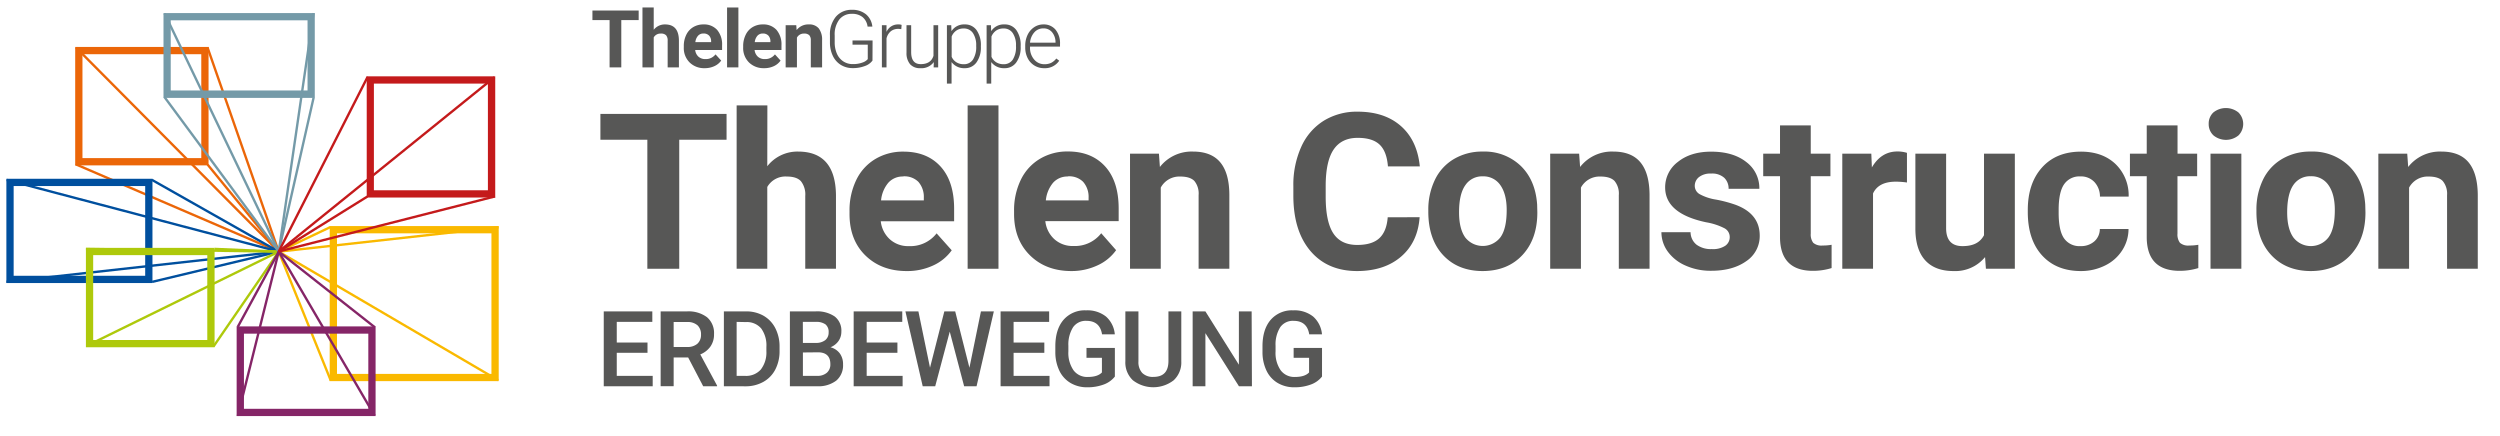<svg id="Ebene_1" data-name="Ebene 1" xmlns="http://www.w3.org/2000/svg" viewBox="0 0 783.97 136.73"><defs><style>.cls-1{fill:#eb6608;}.cls-2{fill:#004f9e;}.cls-3{fill:#aec90b;}.cls-4{fill:#749aa8;}.cls-5{fill:#fab900;}.cls-6{fill:#852567;}.cls-7{fill:#c41a1b;}.cls-8{fill:#575756;}</style></defs><rect class="cls-1" x="55.2" y="30.57" width="0.75" height="69.29" transform="translate(-26.29 90.5) rotate(-66.73)"/><rect class="cls-1" x="75.85" y="12.92" width="0.75" height="67.88" transform="translate(-11.18 27.71) rotate(-19.22)"/><rect class="cls-1" x="75.87" y="47.63" width="0.75" height="35.25" transform="translate(-24.08 62.97) rotate(-39.25)"/><path class="cls-1" d="M63.12,17V49.58H25.86V17H63.12m2.28-2.28H23.58V51.86H65.4V14.68Z"/><rect class="cls-1" x="55.27" y="1.87" width="0.75" height="90.12" transform="translate(-16.91 52.85) rotate(-44.81)"/><rect class="cls-2" x="67.13" y="44.78" width="0.75" height="45.72" transform="translate(-24.61 93.08) rotate(-60.49)"/><rect class="cls-2" x="47.15" y="83.27" width="40.81" height="0.75" transform="translate(-17.61 18.02) rotate(-13.46)"/><rect class="cls-2" x="44.38" y="23.56" width="0.75" height="88.2" transform="translate(-32.08 93.7) rotate(-75.24)"/><rect class="cls-2" x="1.78" y="83.26" width="85.88" height="0.75" transform="translate(-8.96 5.45) rotate(-6.34)"/><path class="cls-2" d="M45.53,58.34V86.48H4.28V58.34H45.53m2.28-2.28H2v32.7H47.81V56.06Z"/><path class="cls-3" d="M65,80v26.61H29.22V80H65m2.28-2.27H26.94v31.16H67.29V77.68Z"/><rect class="cls-3" x="56.8" y="48.25" width="0.75" height="60.45" transform="translate(-22.09 134.55) rotate(-89.2)"/><rect class="cls-3" x="23.68" y="93.33" width="67.16" height="0.75" transform="translate(-35.42 34.8) rotate(-26.13)"/><rect class="cls-3" x="76.96" y="68.4" width="0.75" height="20.15" transform="translate(-4.34 152.43) rotate(-87.58)"/><rect class="cls-3" x="59.15" y="93.39" width="36.07" height="0.75" transform="translate(-43.81 104.23) rotate(-55.48)"/><path class="cls-4" d="M96.44,6.32V28.37H53.54v-22h42.9m2.27-2.27H51.27v26.6H98.71V4.05Z"/><rect class="cls-4" x="69.11" y="24.52" width="0.75" height="60.28" transform="translate(-18.88 52.01) rotate(-36.47)"/><rect class="cls-4" x="69.13" y="0.15" width="0.75" height="82.81" transform="translate(-11.13 34.12) rotate(-25.6)"/><rect class="cls-4" x="55.07" y="41.13" width="75.59" height="0.75" transform="translate(38.4 127.41) rotate(-81.7)"/><rect class="cls-4" x="68.09" y="54.36" width="49.56" height="0.75" transform="translate(18.97 133.21) rotate(-77.23)"/><rect class="cls-5" x="95.2" y="77.31" width="0.75" height="43.65" transform="translate(-30.17 43.01) rotate(-21.99)"/><rect class="cls-5" x="121.42" y="59.19" width="0.75" height="79.73" transform="translate(-25.24 154.07) rotate(-59.63)"/><rect class="cls-5" x="86.54" y="74.69" width="17.9" height="0.75" transform="translate(-22.97 48.21) rotate(-25.4)"/><rect class="cls-5" x="87.19" y="74.71" width="69.36" height="0.75" transform="translate(-7.55 13.92) rotate(-6.34)"/><path class="cls-5" d="M154.11,73.17v44.08H105.68V73.17h48.43m2.28-2.28h-53v48.63h53V70.89Z"/><rect class="cls-6" x="54.46" y="104.27" width="53.06" height="0.75" transform="translate(-40.12 157.96) rotate(-76.02)"/><rect class="cls-6" x="67.52" y="90.35" width="26.91" height="0.75" transform="translate(-37.42 118.46) rotate(-61.44)"/><rect class="cls-6" x="102.05" y="74.83" width="0.75" height="59.53" transform="translate(-38.79 65.99) rotate(-30.31)"/><rect class="cls-6" x="102.1" y="71.59" width="0.75" height="38.38" transform="translate(-32.25 115.09) rotate(-51.77)"/><path class="cls-6" d="M115.5,104.64V128.2h-39V104.64h39m2.28-2.28H74.21v28.12h43.57V102.36Z"/><path class="cls-7" d="M153,26.22V59.66H117.25V26.22H153m2.28-2.28H115v38H155.3v-38Z"/><rect class="cls-7" x="70.61" y="51.13" width="61.49" height="0.75" transform="translate(9.49 118.48) rotate(-63.04)"/><rect class="cls-7" x="77.74" y="51.19" width="86.98" height="0.75" transform="translate(-5.48 87.65) rotate(-38.94)"/><rect class="cls-7" x="86.31" y="69.86" width="69.99" height="0.75" transform="translate(-13.58 32.11) rotate(-14.29)"/><rect class="cls-7" x="84.93" y="69.89" width="32.73" height="0.75" transform="translate(-21.82 63.99) rotate(-31.83)"/><path class="cls-8" d="M203.05,110.64h-9.64v7.23h11.27v3.25H189.33V97.65h15.23v3.29H193.41v6.48h9.64Z"/><path class="cls-8" d="M215.8,112.1h-4.55v9h-4.08V97.65h8.26a9.62,9.62,0,0,1,6.27,1.82,6.47,6.47,0,0,1,2.21,5.28,6.56,6.56,0,0,1-1.14,3.94,7.22,7.22,0,0,1-3.17,2.45l5.27,9.78v.2h-4.36Zm-4.55-3.29h4.19a4.7,4.7,0,0,0,3.23-1,3.66,3.66,0,0,0,1.16-2.85,3.88,3.88,0,0,0-1.07-2.92,4.61,4.61,0,0,0-3.2-1.06h-4.31Z"/><path class="cls-8" d="M227,121.12V97.65h6.93A10.84,10.84,0,0,1,239.41,99a9.44,9.44,0,0,1,3.73,3.93,12.5,12.5,0,0,1,1.32,5.84V110a12.37,12.37,0,0,1-1.33,5.87,9.32,9.32,0,0,1-3.79,3.9,11.31,11.31,0,0,1-5.63,1.37ZM231,100.94v16.93h2.66a6.14,6.14,0,0,0,4.93-2,8.76,8.76,0,0,0,1.74-5.76v-1.31A9,9,0,0,0,238.7,103a5.88,5.88,0,0,0-4.82-2Z"/><path class="cls-8" d="M247.7,121.12V97.65h8a9.75,9.75,0,0,1,6.06,1.6,5.6,5.6,0,0,1,2.08,4.75,5.05,5.05,0,0,1-.87,2.9,5.6,5.6,0,0,1-2.54,2,5.27,5.27,0,0,1,2.94,1.95,5.66,5.66,0,0,1,1,3.42,6.25,6.25,0,0,1-2.12,5.08,9.25,9.25,0,0,1-6.07,1.77Zm4.08-13.59h4a4.62,4.62,0,0,0,3-.86,3,3,0,0,0,1.07-2.44,3,3,0,0,0-1-2.52,5,5,0,0,0-3.09-.77h-4Zm0,3v7.34h4.53a4.42,4.42,0,0,0,3-1,3.39,3.39,0,0,0,1.08-2.65c0-2.44-1.25-3.68-3.74-3.74Z"/><path class="cls-8" d="M281.42,110.64h-9.64v7.23h11.27v3.25H267.7V97.65h15.24v3.29H271.78v6.48h9.64Z"/><path class="cls-8" d="M304,115.32l3.61-17.67h4.05l-5.42,23.47h-3.9L297.83,104l-4.56,17.13h-3.92l-5.42-23.47H288l3.64,17.64,4.49-17.64h3.41Z"/><path class="cls-8" d="M327.49,110.64h-9.64v7.23h11.27v3.25H313.77V97.65H329v3.29H317.85v6.48h9.64Z"/><path class="cls-8" d="M349.61,118.08a7.87,7.87,0,0,1-3.53,2.51,14.45,14.45,0,0,1-5.13.86,10.09,10.09,0,0,1-5.22-1.34,8.87,8.87,0,0,1-3.51-3.83,13.4,13.4,0,0,1-1.28-5.81v-1.84q0-5.32,2.55-8.31a8.81,8.81,0,0,1,7.11-3,9.37,9.37,0,0,1,6.22,1.94,8.37,8.37,0,0,1,2.77,5.59h-4q-.68-4.24-4.91-4.24a4.81,4.81,0,0,0-4.17,2,10.14,10.14,0,0,0-1.48,5.79v1.8a9.55,9.55,0,0,0,1.61,5.91,5.29,5.29,0,0,0,4.46,2.1c2.08,0,3.56-.47,4.45-1.42v-4.59h-4.84v-3.1h8.9Z"/><path class="cls-8" d="M370.44,97.65v15.69a7.6,7.6,0,0,1-2.4,5.92,10.46,10.46,0,0,1-12.77,0,7.64,7.64,0,0,1-2.37-6V97.65H357v15.7a5,5,0,0,0,1.19,3.6,4.66,4.66,0,0,0,3.52,1.24c3.13,0,4.7-1.65,4.7-5V97.65Z"/><path class="cls-8" d="M392.59,121.12h-4.08L378,104.47v16.65H374V97.65H378l10.5,16.72V97.65h4Z"/><path class="cls-8" d="M414.57,118.08a7.82,7.82,0,0,1-3.53,2.51,14.37,14.37,0,0,1-5.13.86,10.14,10.14,0,0,1-5.22-1.34,8.93,8.93,0,0,1-3.51-3.83,13.4,13.4,0,0,1-1.28-5.81v-1.84q0-5.32,2.55-8.31a8.82,8.82,0,0,1,7.11-3,9.36,9.36,0,0,1,6.22,1.94,8.42,8.42,0,0,1,2.78,5.59h-4q-.68-4.24-4.92-4.24a4.81,4.81,0,0,0-4.17,2,10.07,10.07,0,0,0-1.47,5.79v1.8a9.55,9.55,0,0,0,1.6,5.91,5.3,5.3,0,0,0,4.46,2.1c2.08,0,3.57-.47,4.45-1.42v-4.59h-4.84v-3.1h8.9Z"/><path class="cls-8" d="M200.28,6.3h-5.45V21.13h-3.67V6.3h-5.38v-3h14.5Z"/><path class="cls-8" d="M205,9.34a4.43,4.43,0,0,1,3.54-1.68c2.87,0,4.32,1.66,4.36,5v8.47h-3.53V12.76a2.47,2.47,0,0,0-.49-1.69,2.12,2.12,0,0,0-1.63-.54,2.42,2.42,0,0,0-2.25,1.2v9.4h-3.53V2.35H205Z"/><path class="cls-8" d="M221,21.38a6.47,6.47,0,0,1-4.74-1.79,6.33,6.33,0,0,1-1.83-4.75v-.35a7.89,7.89,0,0,1,.77-3.56,5.58,5.58,0,0,1,2.18-2.42,6.1,6.1,0,0,1,3.22-.85,5.51,5.51,0,0,1,4.28,1.71,7,7,0,0,1,1.56,4.85v1.45H218a3.32,3.32,0,0,0,1,2.08,3.16,3.16,0,0,0,2.19.78,3.81,3.81,0,0,0,3.19-1.48L226.16,19A5.31,5.31,0,0,1,224,20.75,7,7,0,0,1,221,21.38Zm-.41-10.87a2.17,2.17,0,0,0-1.7.71,3.62,3.62,0,0,0-.84,2H223V13a2.6,2.6,0,0,0-.63-1.83A2.29,2.29,0,0,0,220.59,10.51Z"/><path class="cls-8" d="M231.55,21.13H228V2.35h3.55Z"/><path class="cls-8" d="M239.62,21.38a6.51,6.51,0,0,1-4.74-1.79,6.33,6.33,0,0,1-1.83-4.75v-.35a7.89,7.89,0,0,1,.78-3.56A5.58,5.58,0,0,1,236,8.51a6.07,6.07,0,0,1,3.22-.85,5.51,5.51,0,0,1,4.28,1.71,7,7,0,0,1,1.56,4.85v1.45h-8.43a3.32,3.32,0,0,0,1,2.08,3.13,3.13,0,0,0,2.18.78,3.82,3.82,0,0,0,3.2-1.48L244.78,19a5.28,5.28,0,0,1-2.15,1.76A7.05,7.05,0,0,1,239.62,21.38Zm-.4-10.87a2.21,2.21,0,0,0-1.71.71,3.68,3.68,0,0,0-.83,2h4.91V13a2.64,2.64,0,0,0-.63-1.83A2.29,2.29,0,0,0,239.22,10.51Z"/><path class="cls-8" d="M249.7,7.9l.11,1.53a4.61,4.61,0,0,1,3.8-1.77,3.83,3.83,0,0,1,3.13,1.23,5.75,5.75,0,0,1,1.06,3.69v8.55h-3.54V12.67a2.27,2.27,0,0,0-.49-1.63,2.17,2.17,0,0,0-1.62-.51,2.42,2.42,0,0,0-2.24,1.27v9.33h-3.54V7.9Z"/><path class="cls-8" d="M273.6,19a5,5,0,0,1-2.46,1.73,10.5,10.5,0,0,1-3.73.63,7,7,0,0,1-3.72-1,6.64,6.64,0,0,1-2.52-2.84,9.58,9.58,0,0,1-.91-4.21V11.08a8.63,8.63,0,0,1,1.87-5.85,6.35,6.35,0,0,1,5-2.15,6.7,6.7,0,0,1,4.43,1.4,5.77,5.77,0,0,1,2,3.86h-1.5a4.57,4.57,0,0,0-1.6-3,5.09,5.09,0,0,0-3.31-1,4.86,4.86,0,0,0-3.95,1.78,7.68,7.68,0,0,0-1.45,5v2.11a8.81,8.81,0,0,0,.69,3.59,5.48,5.48,0,0,0,2,2.42,5.26,5.26,0,0,0,3,.86,8.44,8.44,0,0,0,3.34-.61,3.58,3.58,0,0,0,1.34-.95V14h-4.78V12.68h6.29Z"/><path class="cls-8" d="M282.63,9.15a5.21,5.21,0,0,0-1-.09,3.56,3.56,0,0,0-2.31.77A4.16,4.16,0,0,0,278,12.05v9.08h-1.45V7.9H278l0,2.1a3.9,3.9,0,0,1,3.74-2.34,2.54,2.54,0,0,1,1,.15Z"/><path class="cls-8" d="M292.83,19.46a4.76,4.76,0,0,1-4.22,1.92,4.07,4.07,0,0,1-3.21-1.23,5.37,5.37,0,0,1-1.13-3.64V7.9h1.46v8.43q0,3.78,3,3.78c2.12,0,3.47-.88,4-2.63V7.9h1.47V21.13h-1.42Z"/><path class="cls-8" d="M307.59,14.65a7.93,7.93,0,0,1-1.37,4.91,4.36,4.36,0,0,1-3.67,1.82,4.89,4.89,0,0,1-4.15-1.91v6.75h-1.46V7.9h1.36l.07,1.87a4.69,4.69,0,0,1,4.15-2.11,4.41,4.41,0,0,1,3.72,1.79,8.17,8.17,0,0,1,1.35,5Zm-1.47-.25a6.81,6.81,0,0,0-1-4,3.36,3.36,0,0,0-2.9-1.47,4,4,0,0,0-2.31.65,4,4,0,0,0-1.48,1.88v6.35a3.81,3.81,0,0,0,1.5,1.73,4.32,4.32,0,0,0,2.31.6,3.33,3.33,0,0,0,2.88-1.47A7.4,7.4,0,0,0,306.12,14.4Z"/><path class="cls-8" d="M320.07,14.65a7.93,7.93,0,0,1-1.37,4.91A4.36,4.36,0,0,1,315,21.38a4.92,4.92,0,0,1-4.16-1.91v6.75h-1.45V7.9h1.36l.07,1.87A4.69,4.69,0,0,1,315,7.66a4.41,4.41,0,0,1,3.72,1.79,8.17,8.17,0,0,1,1.35,5Zm-1.47-.25a6.74,6.74,0,0,0-1-4,3.33,3.33,0,0,0-2.89-1.47,4,4,0,0,0-2.32.65,4.15,4.15,0,0,0-1.48,1.88v6.35a3.89,3.89,0,0,0,1.51,1.73,4.32,4.32,0,0,0,2.31.6,3.33,3.33,0,0,0,2.88-1.47A7.4,7.4,0,0,0,318.6,14.4Z"/><path class="cls-8" d="M327.44,21.38a5.66,5.66,0,0,1-5.18-3.15,7.29,7.29,0,0,1-.76-3.33v-.53a7.86,7.86,0,0,1,.74-3.44,5.91,5.91,0,0,1,2.06-2.4,5.14,5.14,0,0,1,2.87-.87A4.77,4.77,0,0,1,331,9.3a6.7,6.7,0,0,1,1.41,4.5v.82H323v.28a5.55,5.55,0,0,0,1.29,3.75,4.12,4.12,0,0,0,3.25,1.49,4.84,4.84,0,0,0,2.07-.42,4.72,4.72,0,0,0,1.63-1.37l.92.69A5.34,5.34,0,0,1,327.44,21.38ZM327.17,8.9a3.71,3.71,0,0,0-2.79,1.21A5.63,5.63,0,0,0,323,13.37H331v-.16a4.9,4.9,0,0,0-1.09-3.11A3.38,3.38,0,0,0,327.17,8.9Z"/><path class="cls-8" d="M227.84,43.82H213V84.28H203V43.82H188.28v-8.1h39.56Z"/><path class="cls-8" d="M240.61,52.13a12,12,0,0,1,9.64-4.6q11.73,0,11.9,13.64V84.28h-9.63V61.44a6.71,6.71,0,0,0-1.34-4.59c-.89-1-2.37-1.49-4.44-1.49a6.55,6.55,0,0,0-6.13,3.27V84.28H231V33.05h9.64Z"/><path class="cls-8" d="M284.33,85q-7.93,0-12.93-4.87t-5-13v-.94a21.82,21.82,0,0,1,2.1-9.72,15.42,15.42,0,0,1,6-6.61,16.77,16.77,0,0,1,8.79-2.31q7.41,0,11.66,4.67t4.25,13.24v3.93h-23A8.92,8.92,0,0,0,279,75,8.49,8.49,0,0,0,285,77.18a10.41,10.41,0,0,0,8.71-4l4.74,5.31a14.55,14.55,0,0,1-5.87,4.78A19.22,19.22,0,0,1,284.33,85Zm-1.1-29.65a6,6,0,0,0-4.65,1.94,10.05,10.05,0,0,0-2.29,5.56H289.7V62a7.15,7.15,0,0,0-1.73-5A6.22,6.22,0,0,0,283.23,55.3Z"/><path class="cls-8" d="M313.11,84.28h-9.67V33.05h9.67Z"/><path class="cls-8" d="M336,85Q328,85,323,80.08t-5-13v-.94a21.82,21.82,0,0,1,2.1-9.72,15.45,15.45,0,0,1,6-6.61,16.72,16.72,0,0,1,8.79-2.31q7.39,0,11.65,4.67t4.26,13.24v3.93h-23A8.92,8.92,0,0,0,330.63,75a8.51,8.51,0,0,0,6,2.14,10.4,10.4,0,0,0,8.7-4L350,78.45a14.48,14.48,0,0,1-5.87,4.78A19.19,19.19,0,0,1,336,85Zm-1.1-29.65a6,6,0,0,0-4.65,1.94,10.13,10.13,0,0,0-2.29,5.56h13.41V62a7.15,7.15,0,0,0-1.73-5A6.19,6.19,0,0,0,334.85,55.3Z"/><path class="cls-8" d="M363.43,48.19l.3,4.17a12.62,12.62,0,0,1,10.38-4.83q5.73,0,8.54,3.37T385.51,61V84.28h-9.64V61.2a6.25,6.25,0,0,0-1.33-4.45c-.89-.92-2.37-1.39-4.44-1.39a6.63,6.63,0,0,0-6.1,3.47V84.28h-9.64V48.19Z"/><path class="cls-8" d="M445.18,68.11q-.57,7.83-5.79,12.34T425.63,85q-9.35,0-14.69-6.29T405.58,61.4v-3a29,29,0,0,1,2.47-12.34,18.55,18.55,0,0,1,7.05-8.19,19.78,19.78,0,0,1,10.66-2.85q8.42,0,13.54,4.5t5.94,12.65h-10c-.25-3.14-1.12-5.41-2.62-6.83s-3.79-2.11-6.86-2.11q-5,0-7.49,3.58T415.72,58v3.67q0,7.86,2.39,11.5c1.59,2.43,4.09,3.64,7.52,3.64q4.64,0,6.92-2.12c1.52-1.41,2.4-3.6,2.62-6.55Z"/><path class="cls-8" d="M447.9,65.91A21.41,21.41,0,0,1,450,56.33a15.08,15.08,0,0,1,6-6.5,17.29,17.29,0,0,1,9-2.3A16.42,16.42,0,0,1,476.87,52q4.62,4.47,5.16,12.14l.06,2.47q0,8.3-4.63,13.32T465,85q-7.81,0-12.46-5T447.9,66.34Zm9.64.68q0,5.14,1.94,7.87a7,7,0,0,0,11,0q2-2.68,2-8.6,0-5-2-7.82A6.41,6.41,0,0,0,465,55.3a6.3,6.3,0,0,0-5.47,2.75Q457.54,60.81,457.54,66.59Z"/><path class="cls-8" d="M495.2,48.19l.3,4.17a12.6,12.6,0,0,1,10.37-4.83c3.83,0,6.67,1.12,8.54,3.37s2.82,5.6,2.87,10.07V84.28h-9.64V61.2a6.25,6.25,0,0,0-1.34-4.45c-.89-.92-2.36-1.39-4.43-1.39a6.64,6.64,0,0,0-6.11,3.47V84.28h-9.64V48.19Z"/><path class="cls-8" d="M542.42,74.31a3.08,3.08,0,0,0-1.75-2.78,19.73,19.73,0,0,0-5.62-1.82Q522.18,67,522.17,58.77a9.92,9.92,0,0,1,4-8q4-3.21,10.42-3.21,6.88,0,11,3.23a10.22,10.22,0,0,1,4.12,8.41h-9.64a4.67,4.67,0,0,0-1.34-3.42,5.65,5.65,0,0,0-4.17-1.35,5.74,5.74,0,0,0-3.77,1.1,3.47,3.47,0,0,0-1.33,2.8A3,3,0,0,0,533,60.89a15.72,15.72,0,0,0,5.12,1.7,41.13,41.13,0,0,1,6.07,1.61q7.64,2.8,7.64,9.71a9.44,9.44,0,0,1-4.24,8q-4.24,3-10.94,3a19.08,19.08,0,0,1-8.06-1.62A13.5,13.5,0,0,1,523,78.9a10.34,10.34,0,0,1-2-6.09h9.14a5.05,5.05,0,0,0,1.9,3.94,7.56,7.56,0,0,0,4.74,1.36,7,7,0,0,0,4.18-1A3.25,3.25,0,0,0,542.42,74.31Z"/><path class="cls-8" d="M567.83,39.32v8.87H574v7.07h-6.17v18a4.32,4.32,0,0,0,.77,2.87,3.89,3.89,0,0,0,2.94.86,15,15,0,0,0,2.83-.23v7.3a19.76,19.76,0,0,1-5.84.87q-10.14,0-10.34-10.24V55.26h-5.27V48.19h5.27V39.32Z"/><path class="cls-8" d="M598,57.23a25.72,25.72,0,0,0-3.47-.26q-5.47,0-7.17,3.7V84.28h-9.64V48.19h9.1L587,52.5c1.94-3.32,4.61-5,8-5a10,10,0,0,1,3,.43Z"/><path class="cls-8" d="M622.49,80.62A12.08,12.08,0,0,1,612.62,85q-5.8,0-8.86-3.33t-3.12-9.78V48.19h9.64V71.54c0,3.76,1.72,5.64,5.14,5.64s5.51-1.14,6.74-3.41V48.19h9.67V84.28h-9.07Z"/><path class="cls-8" d="M652.41,77.18a6.31,6.31,0,0,0,4.33-1.47,5.17,5.17,0,0,0,1.74-3.9h9a12.35,12.35,0,0,1-2,6.72,13.19,13.19,0,0,1-5.38,4.74A16.91,16.91,0,0,1,652.57,85q-7.74,0-12.21-4.92t-4.47-13.59v-.63q0-8.34,4.44-13.31t12.18-5q6.76,0,10.85,3.85a13.65,13.65,0,0,1,4.16,10.26h-9a6.66,6.66,0,0,0-1.74-4.58,5.76,5.76,0,0,0-4.4-1.76,5.82,5.82,0,0,0-5.09,2.45c-1.14,1.64-1.72,4.3-1.72,8v1c0,3.72.57,6.4,1.71,8A5.86,5.86,0,0,0,652.41,77.18Z"/><path class="cls-8" d="M682.85,39.32v8.87H689v7.07h-6.17v18a4.32,4.32,0,0,0,.77,2.87,3.89,3.89,0,0,0,2.94.86,15,15,0,0,0,2.83-.23v7.3a19.81,19.81,0,0,1-5.84.87q-10.14,0-10.34-10.24V55.26h-5.27V48.19h5.27V39.32Z"/><path class="cls-8" d="M692.62,38.85a4.76,4.76,0,0,1,1.45-3.57,6.26,6.26,0,0,1,7.89,0,5.09,5.09,0,0,1,0,7.18,6.19,6.19,0,0,1-7.84,0A4.79,4.79,0,0,1,692.62,38.85Zm10.24,45.43h-9.67V48.19h9.67Z"/><path class="cls-8" d="M707.59,65.91a21.41,21.41,0,0,1,2.07-9.58,15.12,15.12,0,0,1,6-6.5,17.33,17.33,0,0,1,9-2.3A16.42,16.42,0,0,1,736.56,52q4.62,4.47,5.15,12.14l.07,2.47q0,8.3-4.64,13.32T724.7,85q-7.8,0-12.46-5t-4.65-13.61Zm9.64.68q0,5.14,1.94,7.87a6.94,6.94,0,0,0,11,0q2-2.68,2-8.6,0-5-2-7.82a6.39,6.39,0,0,0-5.53-2.77,6.29,6.29,0,0,0-5.47,2.75Q717.24,60.81,717.23,66.59Z"/><path class="cls-8" d="M754.88,48.19l.3,4.17a12.62,12.62,0,0,1,10.38-4.83q5.73,0,8.54,3.37T777,61V84.28h-9.63V61.2A6.25,6.25,0,0,0,766,56.75c-.89-.92-2.37-1.39-4.44-1.39a6.64,6.64,0,0,0-6.1,3.47V84.28h-9.64V48.19Z"/></svg>